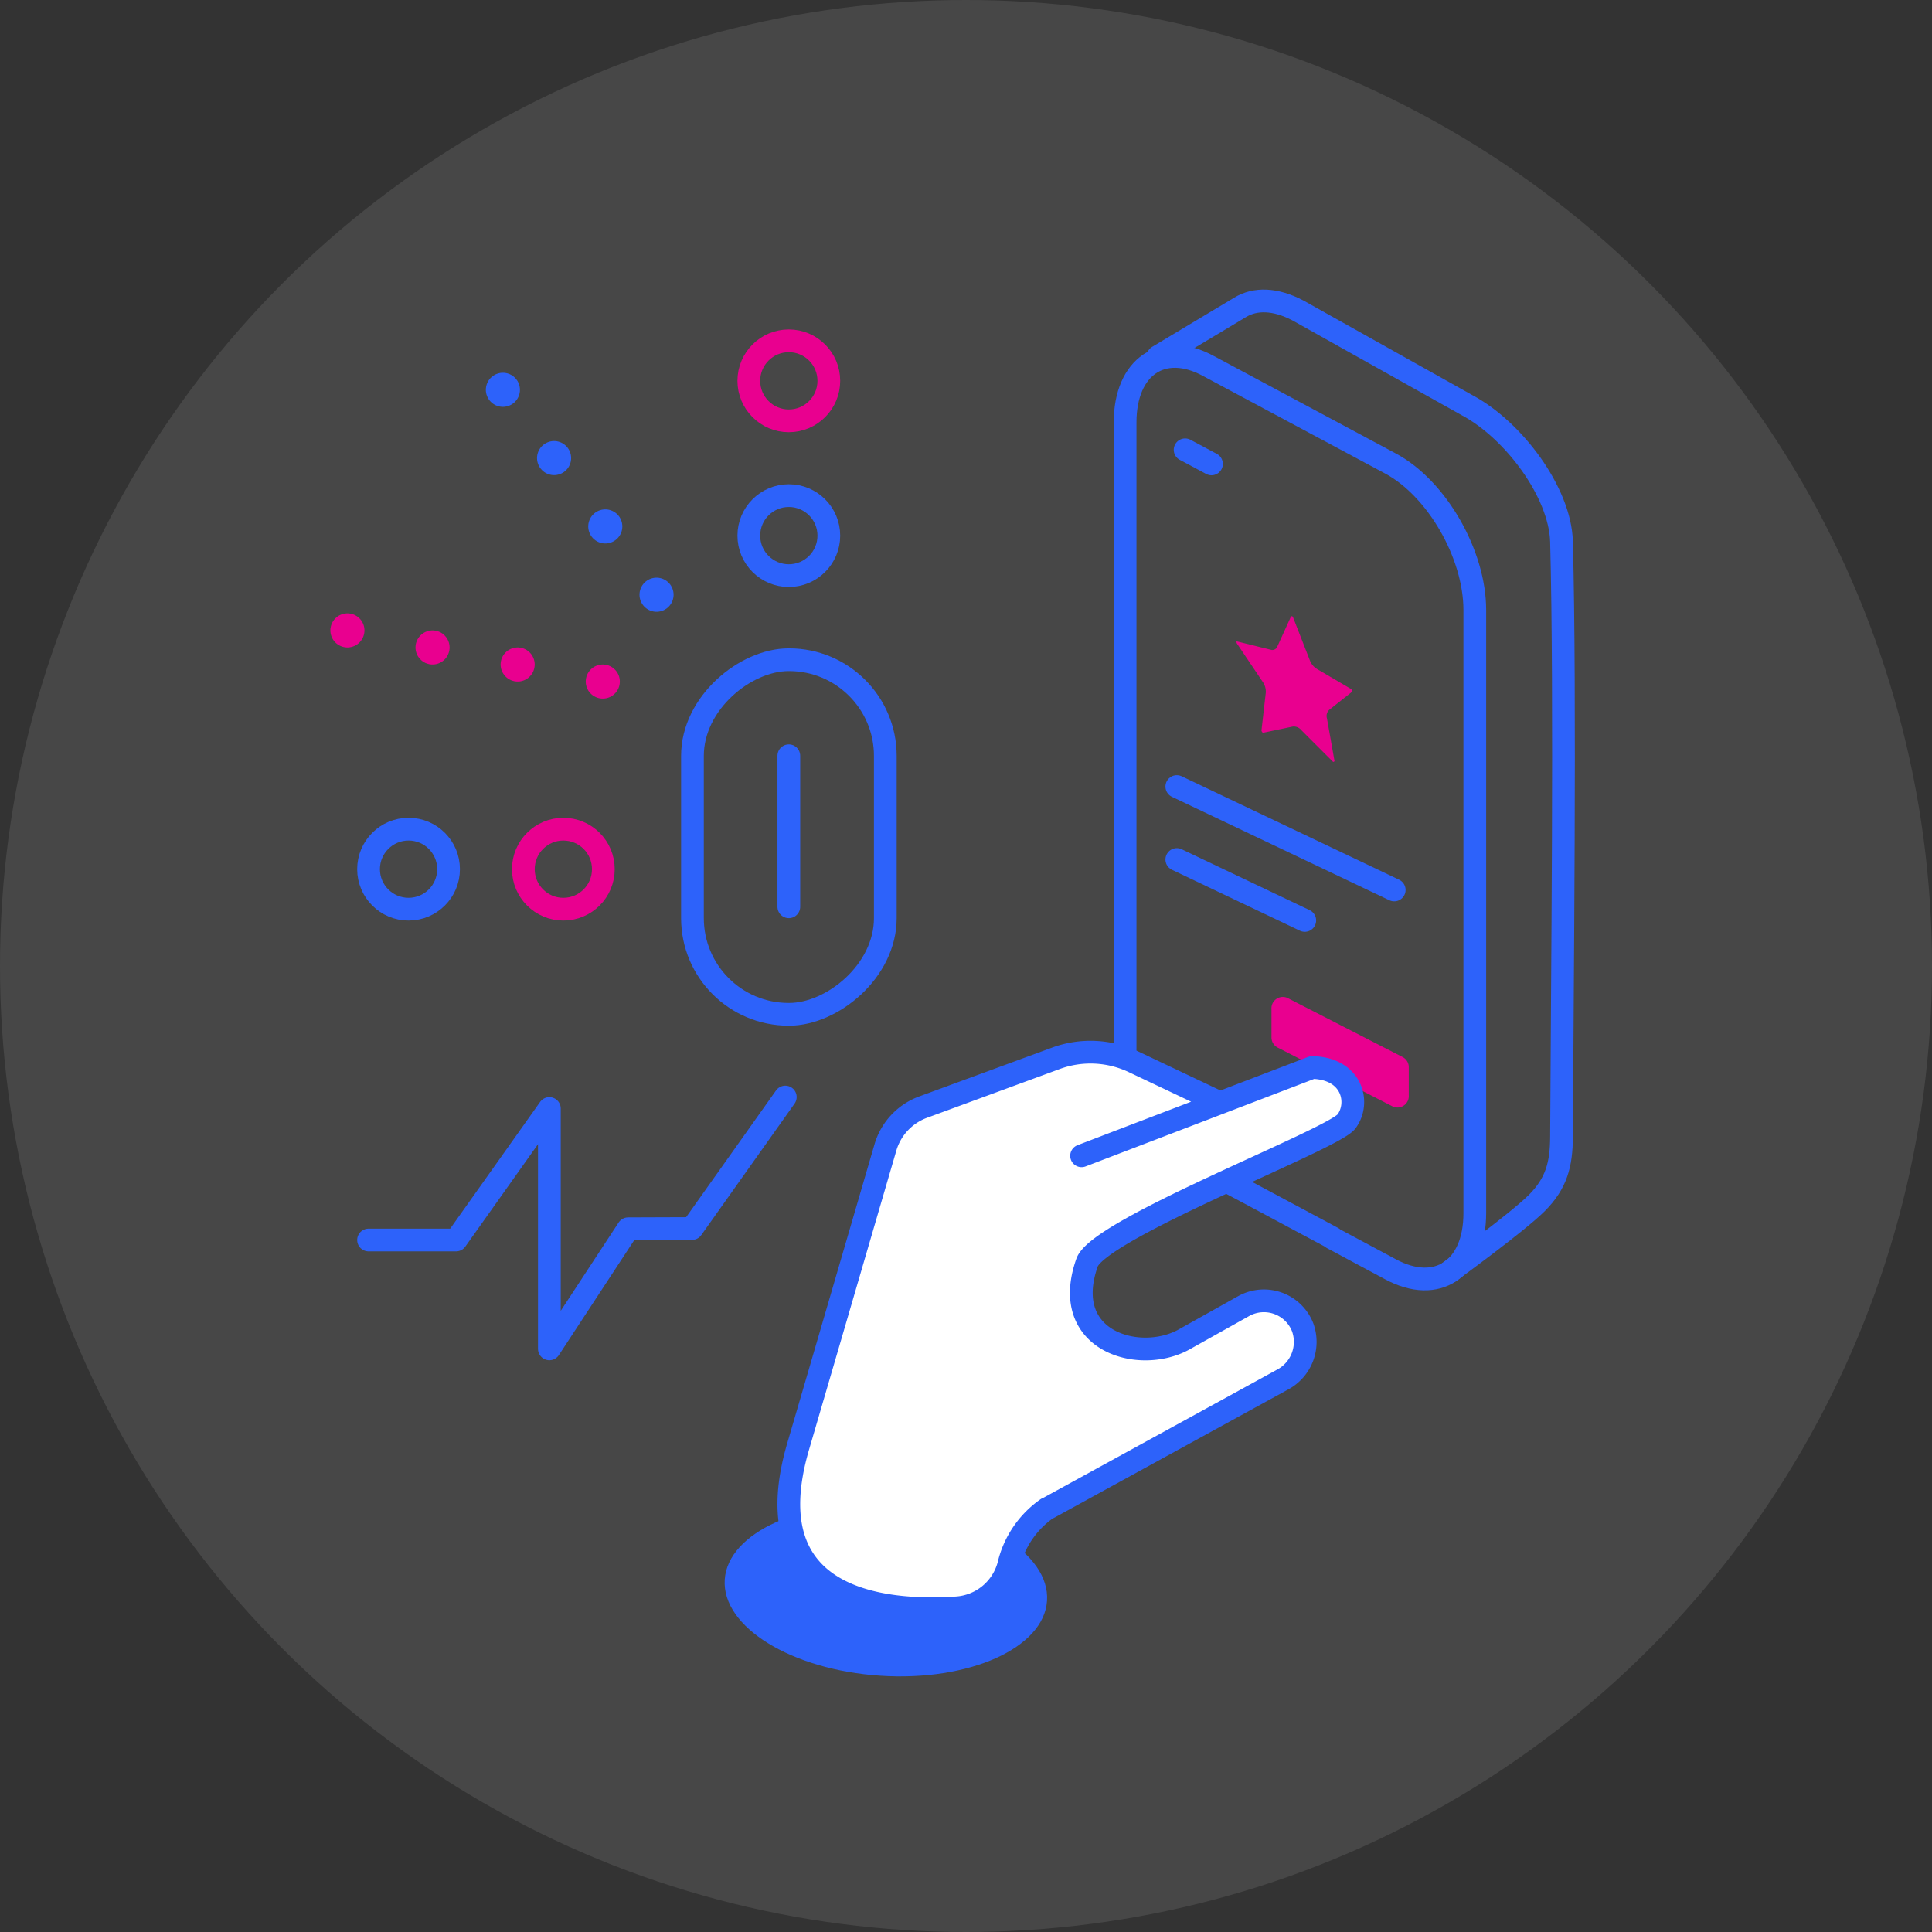 <?xml version="1.0" encoding="UTF-8"?>
<svg xmlns="http://www.w3.org/2000/svg" viewBox="0 0 170 170">
  <rect x="0" y="0" width="170" height="170" fill="#333333" stroke="none"/>
  <g id="Layer_2" data-name="Layer 2">
    <g id="interaktywne_dyskusje" data-name="interaktywne dyskusje">
      <circle cx="85" cy="85" r="85" style="fill:#fff;opacity:0.1"></circle>
      <path d="M108.85,56.64,111.11,60a1.5,1.5,0,0,1,.27.94L111,64.26c0,.11.09.23.17.21l2.59-.54a.86.86,0,0,1,.75.32L117.26,67c.08.09.18,0,.16-.07l-.66-3.72a.74.74,0,0,1,.2-.75l2-1.58c.07,0,0-.2-.07-.25l-3-1.76a1.52,1.52,0,0,1-.64-.78l-1.46-3.74c0-.12-.17-.17-.2-.09l-1.2,2.64a.47.47,0,0,1-.58.27l-3-.74C108.81,56.42,108.78,56.54,108.85,56.64Z" style="fill:#e9008f"></path>
      <path d="M117.23,108.94l5.13,2.75c4.07,2.19,7.41,0,7.41-4.94V53.68c0-4.91-3.34-10.71-7.41-12.89l-16-8.57C102.31,30,99,32.26,99,37.16V92.34m8.8,11.53,2,1.06,7.47,4" style="fill:none;stroke:#2d62fa;stroke-linecap:round;stroke-linejoin:round;stroke-width:2px"></path>
      <path d="M127.5,111.94s6-4.36,7.72-6.08,2.17-3.38,2.18-5.84c.06-13.26.36-38.86,0-52.36-.12-4.34-4.22-9.82-8.3-12l-14.89-8.34c-2-1.05-3.76-1.08-5.08-.28l-7.24,4.34" style="fill:none;stroke:#2d62fa;stroke-linecap:round;stroke-linejoin:round;stroke-width:2px"></path>
      <line x1="106.6" y1="40.82" x2="104.28" y2="39.58" style="fill:none;stroke:#2d62fa;stroke-linecap:round;stroke-linejoin:round;stroke-width:2px"></line>
      <line x1="103.55" y1="69.21" x2="122.68" y2="78.31" style="fill:none;stroke:#2d62fa;stroke-linecap:round;stroke-linejoin:round;stroke-width:2px"></line>
      <line x1="103.55" y1="75.63" x2="114.81" y2="80.99" style="fill:none;stroke:#2d62fa;stroke-linecap:round;stroke-linejoin:round;stroke-width:2px"></line>
      <path d="M111.88,88.8v2.46a1,1,0,0,0,.57.93l10,5.12a1,1,0,0,0,1.51-.93V93.92a1,1,0,0,0-.56-.92l-10-5.13A1,1,0,0,0,111.88,88.8Z" style="fill:#e9008f"></path>
      <ellipse cx="77.95" cy="139.93" rx="7.54" ry="14.21" transform="translate(-66.79 208.53) rotate(-86.24)" style="fill:#2d62fa"></ellipse>
      <path d="M107.27,97l-7.53-3.57a8.85,8.85,0,0,0-6.85-.3l-11.7,4.3A5.39,5.39,0,0,0,77.9,101c-3.15,10.8-6.91,23.69-7.68,26.31-3.94,13.53,7.44,14.6,13.93,14.17a5.09,5.09,0,0,0,4.6-3.74,8.41,8.41,0,0,1,3.38-5,2.7,2.7,0,0,0,.34-.17l20.39-11.18a3.76,3.76,0,0,0,1.77-4.58,3.66,3.66,0,0,0-5.17-1.9l-5.36,3c-3.92,2.09-10.88.1-8.45-6.81,1.06-3,21.6-10.82,22.82-12.41h0c1.22-1.6.57-4.67-3-4.76L95.17,101.7" style="fill:#fff;stroke:#2d62fa;stroke-linecap:round;stroke-linejoin:round;stroke-width:2px"></path>
      <circle cx="69.41" cy="47.13" r="3.52" style="fill:none;stroke:#2d62fa;stroke-miterlimit:10;stroke-width:2px"></circle>
      <circle cx="69.41" cy="33.51" r="3.52" style="fill:none;stroke:#e9008f;stroke-linecap:round;stroke-linejoin:round;stroke-width:2px"></circle>
      <circle cx="35.95" cy="76.48" r="3.52" style="fill:none;stroke:#2d62fa;stroke-miterlimit:10;stroke-width:2px"></circle>
      <circle cx="49.57" cy="76.48" r="3.52" style="fill:none;stroke:#e9008f;stroke-linecap:round;stroke-linejoin:round;stroke-width:2px"></circle>
      <line x1="69.41" y1="66.5" x2="69.41" y2="79.79" style="fill:none;stroke:#2d62fa;stroke-linecap:round;stroke-linejoin:round;stroke-width:2px"></line>
      <rect x="53.82" y="65.16" width="31.2" height="16.97" rx="8.46" transform="translate(143.06 4.23) rotate(90)" style="fill:none;stroke:#2d62fa;stroke-linejoin:round;stroke-width:2px"></rect>
      <polyline points="32.43 109.11 40.13 109.11 48.34 97.54 48.34 118.69 55.27 108.12 60.89 108.1 69.1 96.53" style="fill:none;stroke:#2d62fa;stroke-linecap:round;stroke-linejoin:round;stroke-width:2px"></polyline>
      <line x1="57.77" y1="52.33" x2="57.77" y2="52.33" style="fill:none;stroke:#2d62fa;stroke-linecap:round;stroke-linejoin:round;stroke-width:3px"></line>
      <line x1="53.26" y1="46.32" x2="46.5" y2="37.3" style="fill:none;stroke:#2d62fa;stroke-linecap:round;stroke-linejoin:round;stroke-width:3px;stroke-dasharray:0,7.513"></line>
      <line x1="44.25" y1="34.3" x2="44.25" y2="34.3" style="fill:none;stroke:#2d62fa;stroke-linecap:round;stroke-linejoin:round;stroke-width:3px"></line>
      <line x1="30.57" y1="55.47" x2="30.57" y2="55.47" style="fill:none;stroke:#e9008f;stroke-linecap:round;stroke-linejoin:round;stroke-width:3px"></line>
      <line x1="38.06" y1="56.97" x2="49.29" y2="59.22" style="fill:none;stroke:#e9008f;stroke-linecap:round;stroke-linejoin:round;stroke-width:3px;stroke-dasharray:0,7.638"></line>
      <line x1="53.04" y1="59.97" x2="53.04" y2="59.97" style="fill:none;stroke:#e9008f;stroke-linecap:round;stroke-linejoin:round;stroke-width:3px"></line>
    </g>
  </g>
</svg>
